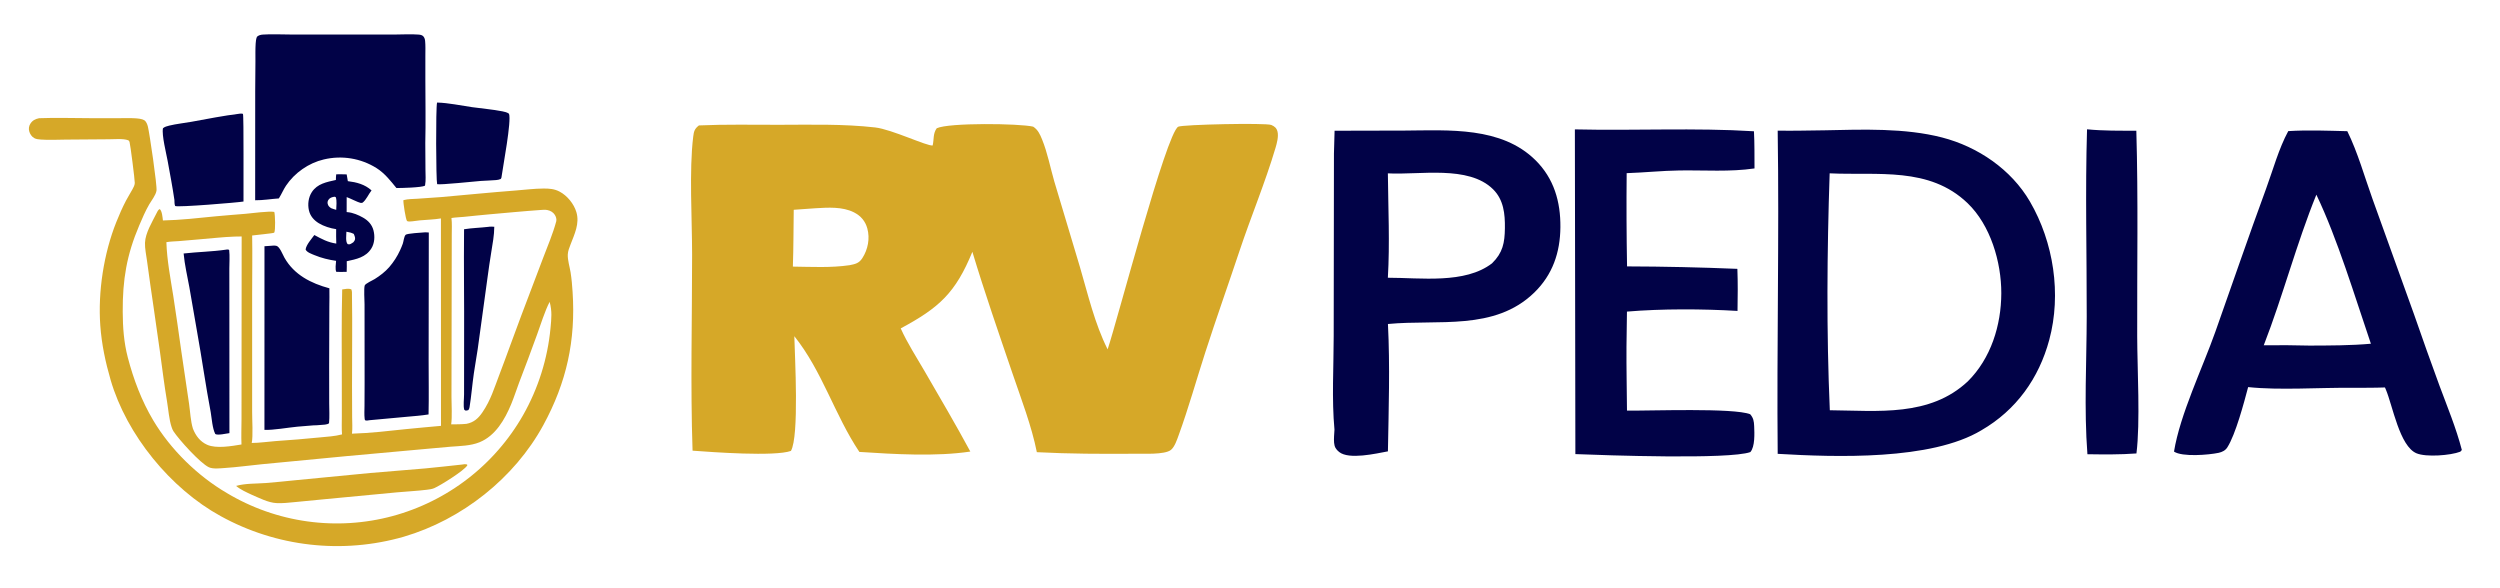 <svg xmlns="http://www.w3.org/2000/svg" shape-rendering="geometricPrecision" text-rendering="geometricPrecision" viewBox="0 0 1480 348.235"><g fill="#d6a828"><path d="M655.72 206.822c5.88-17.638 34.629-127.693 41.766-131.799 2.306-1.327 52.041-2.373 55.127-1.042 1.97.85 3.156 1.811 3.681 3.995.688 2.842-.388 6.864-1.198 9.584-6.106 20.543-14.515 40.616-21.304 60.971-6.668 19.996-13.786 39.999-20.251 60.028-5.252 16.263-9.891 32.88-15.723 48.94-.961 2.646-2.388 7.026-4.605 8.826-3.718 3.023-16.551 2.162-21.633 2.292-19.205.126-38.598.1-57.77-.924-3.094-15.535-9.322-31.661-14.441-46.682-8.131-23.862-16.448-47.798-23.725-71.933-10.027 24.409-19.645 33.091-42.416 45.329 3.918 8.745 9.373 17.106 14.171 25.4 9.118 15.76 18.388 31.483 27.033 47.51-20.233 3.075-45.152 1.56-65.691.218-14.662-21.903-21.855-47.676-38.506-68.518.314 12.526 2.946 59.156-2.003 67.927-9.643 3.437-46.527.721-58.239-.148-1.297-38.569-.259-77.529-.27-116.143-.004-20.92-1.793-49.883.647-69.679.399-3.26.784-4.701 3.397-6.727 15.768-.702 31.69-.347 47.48-.373 18.968-.033 37.959-.562 56.839 1.567 9.78 1.101 30.803 11.203 34.052 10.671.865-3.796.1-6.934 2.399-10.183 7.067-3.374 48.84-2.879 57.075-.965 2.813 1.785 4.055 4.535 5.278 7.533 3.241 7.936 4.883 16.732 7.266 24.963l15.206 50.762c4.779 16.315 8.697 33.365 16.359 48.6zM482.813 123.279l-12.922.913c-.163 11.203-.118 22.446-.514 33.638 11.111.141 22.524.784 33.546-.832 3.367-.673 5.592-1.087 7.592-4.191 3.312-5.156 4.568-11.58 2.95-17.527-1.19-4.372-3.855-7.485-7.865-9.536-6.797-3.471-15.368-2.905-22.786-2.465zm-209.578 151.765c.97-.114 2.478-.495 3.348.044l.059.418c-1.853 3.109-15.846 11.846-19.576 13.477-1.34.586-3.074.79-4.519.97-5.832.729-11.763.96-17.62 1.524l-42.262 4.009-17.963 1.74c-3.659.332-7.413.815-11.087.605-4.906-.28-10.021-3-14.484-4.884-3.215-1.521-6.636-2.984-9.376-5.284 5.385-1.557 11.964-1.292 17.582-1.709 5.661-.419 11.297-1.073 16.949-1.603l44.724-4.324 32.799-2.728c7.143-.65 14.291-1.506 21.426-2.255z"/><path d="M23.105 69.982c10.273-.407 20.705-.007 30.997-.013l16.775-.004c3.04.001 6.142-.127 9.175.072 1.521.1 4.033.301 5.329 1.12 1.234.78 1.846 2.501 2.184 3.835.921 3.64 5.573 35.115 5.084 37.915-.475 2.726-2.928 5.704-4.315 8.099-2.266 3.912-4.159 8.338-5.928 12.5-7.452 17.537-9.843 32.096-9.752 51.059.045 9.22.666 18.094 3.003 27.048 3.385 12.971 8.17 25.661 15.049 37.22 10.308 17.324 26.248 32.907 43.632 43.076.909.543 1.824 1.075 2.746 1.596.922.52 1.85 1.029 2.785 1.526.935.497 1.875.983 2.822 1.456.947.473 1.899.935 2.858 1.385.958.45 1.922.888 2.891 1.313.97.425 1.945.839 2.924 1.24.98.401 1.965.79 2.954 1.167.989.377 1.983.741 2.982 1.092.999.351 2.001.69 3.008 1.017 1.007.327 2.018.641 3.033.942 1.015.301 2.034.589 3.056.865 1.022.275 2.047.538 3.076.788 1.029.25 2.061.487 3.096.711 1.035.225 2.072.436 3.112.634s2.082.383 3.126.555c1.045.172 2.091.331 3.14.477 1.049.145 2.099.278 3.151.398 1.052.119 2.105.226 3.16.319 1.055.093 2.11.172 3.166.239 1.057.067 2.114.12 3.172.16 1.058.041 2.116.068 3.175.081 1.059.014 2.117.015 3.176.002 1.059-.013 2.117-.04 3.175-.079 1.057-.039 2.114-.092 3.171-.157 1.057-.066 2.112-.145 3.167-.238 1.055-.092 2.108-.197 3.16-.316s2.102-.251 3.151-.396c1.049-.145 2.096-.303 3.141-.474 1.045-.171 2.087-.356 3.127-.553 1.04-.197 2.077-.407 3.112-.63 1.035-.223 2.067-.46 3.096-.709 1.029-.249 2.054-.511 3.077-.786 1.008-.272 2.012-.557 3.013-.854 1.001-.297 1.998-.606 2.991-.927.993-.321 1.983-.655 2.968-1.001.985-.346 1.965-.704 2.941-1.074.977-.37 1.948-.752 2.915-1.145.967-.394 1.928-.8 2.885-1.217.957-.418 1.909-.847 2.855-1.288s1.887-.893 2.822-1.357c.935-.465 1.865-.94 2.788-1.427.923-.487 1.841-.985 2.752-1.495.911-.509 1.816-1.03 2.714-1.561.899-.532 1.79-1.075 2.675-1.629.885-.553 1.764-1.118 2.635-1.693.871-.575 1.734-1.161 2.591-1.758.857-.597 1.706-1.204 2.548-1.821.842-.617 1.676-1.245 2.502-1.883.827-.638 1.645-1.286 2.455-1.944.811-.658 1.613-1.326 2.407-2.004.794-.678 1.579-1.366 2.356-2.063.777-.697 1.546-1.403 2.305-2.12.76-.716 1.511-1.441 2.253-2.175.741-.735 1.474-1.478 2.198-2.231.723-.753 1.437-1.514 2.142-2.284.705-.771 1.4-1.549 2.086-2.336.685-.787 1.361-1.583 2.027-2.387.666-.804 1.322-1.616 1.968-2.436.646-.82 1.282-1.648 1.908-2.484.625-.835 1.241-1.678 1.846-2.529.605-.851 1.199-1.71 1.783-2.575.584-.865 1.157-1.738 1.719-2.617.563-.879 1.114-1.766 1.655-2.659.54-.893 1.069-1.793 1.588-2.699 1.123-1.979 2.194-3.986 3.212-6.021 1.017-2.035 1.981-4.096 2.89-6.182.909-2.086 1.762-4.195 2.56-6.326.797-2.131 1.538-4.282 2.222-6.452.684-2.17 1.311-4.357 1.88-6.56.569-2.203 1.079-4.42 1.53-6.651.452-2.23.845-4.47 1.178-6.721.334-2.251.608-4.51.822-6.775.526-5.74.996-9.793-.517-15.47-2.676 5.004-5.49 13.948-7.49 19.459-3.431 9.488-6.961 18.939-10.59 28.353-1.605 4.272-2.978 8.627-4.728 12.843-3.729 8.983-9.276 18.645-18.702 22.462-5.352 2.167-11.429 2.189-17.115 2.637-4.023.318-8.052.71-12.071 1.08l-49.241 4.471-50.419 4.826c-7.392.723-14.759 1.766-22.175 2.248-2.692.175-6.76.694-9.244-.472-5.147-2.417-17.751-16.417-20.954-21.321-.48-.735-.805-1.614-1.082-2.445-1.514-4.535-1.896-10.371-2.7-15.162-1.625-9.677-2.822-19.393-4.148-29.112l-3.718-26.046c-1.317-9.358-2.782-18.651-3.978-28.033-.435-3.408-1.339-7.346-1.203-10.763.232-5.838 4.217-12.243 6.776-17.379.433-.87.982-2.229 1.965-2.558 1.377 1.119 1.657 4.97 1.868 6.731 10.597-.236 21.08-1.45 31.615-2.49 5.695-.562 11.426-.94 17.13-1.441 3.826-.336 14.189-1.738 17.186-1.138.537 1.8.766 10.999-.033 12.281-.261.418-11.426 1.404-13.071 1.684.209 11.549-.008 23.146-.01 34.699l-.002 69.701c-.026 4.638.627 14.425-.241 18.429 4.746-.021 9.454-.784 14.18-1.121 8.653-.577 17.294-1.293 25.923-2.148 4.484-.447 8.975-.65 13.347-1.806-.286-3.541-.105-7.236-.11-10.793l-.017-19.504c-.011-18.499-.231-37.028.232-55.521 1.724-.235 3.731-.735 5.395-.052.514.978.374 2.513.393 3.624.305 17.766-.021 35.583.032 53.354l.067 18.603c.015 3.24.289 6.642-.092 9.854 10.791-.302 21.583-1.59 32.312-2.726 6.786-.719 13.584-1.243 20.376-1.898l-.035-122.798c-4.093.682-8.222.758-12.343 1.13-2.072.187-4.186.643-6.26.695-.555.015-.941-.067-1.455-.269-.834-1.067-2.302-10.795-2.163-12.34.095-.032.188-.068.285-.095 2.405-.659 5.458-.61 7.948-.778 4.77-.295 9.537-.628 14.302-1 14.618-1.28 29.209-2.763 43.843-3.87 5.504-.417 11.148-1.162 16.662-1.174 3.41-.008 6.351.206 9.421 1.821 4.543 2.388 8.494 7.251 9.954 12.161 2.006 6.739-1.106 12.976-3.471 19.168-.724 1.896-1.531 3.838-1.618 5.892-.143 3.379 1.13 7.259 1.666 10.636.61 3.844.927 7.709 1.182 11.59 1.883 28.736-3.554 53.461-17.3 78.733-17.125 31.482-48.321 56.056-82.616 66.118-1.121.322-2.245.63-3.374.925-1.129.295-2.261.575-3.396.842-1.135.267-2.274.519-3.415.758-1.142.239-2.286.464-3.433.675-1.147.211-2.297.408-3.449.591-1.151.183-2.305.351-3.461.505-1.156.155-2.314.295-3.474.421-1.159.127-2.32.239-3.482.336-1.162.098-2.325.182-3.49.251-1.164.069-2.329.123-3.494.164-1.166.041-2.332.067-3.498.08-1.167.012-2.333.01-3.499-.007-1.166-.016-2.332-.047-3.497-.092-1.165-.045-2.33-.104-3.494-.177-1.164-.074-2.327-.162-3.489-.264-1.162-.101-2.322-.217-3.481-.348-1.159-.131-2.317-.275-3.472-.434s-2.309-.331-3.46-.518c-1.151-.187-2.3-.388-3.446-.603-1.146-.215-2.289-.444-3.43-.687-1.141-.243-2.278-.5-3.413-.771-1.135-.271-2.266-.556-3.393-.855-1.127-.299-2.251-.611-3.37-.937-1.12-.326-2.236-.666-3.347-1.019-1.111-.353-2.218-.72-3.321-1.101-1.103-.381-2.2-.775-3.293-1.182-1.093-.408-2.18-.829-3.263-1.263-1.083-.434-2.16-.881-3.231-1.341-1.071-.461-2.137-.934-3.197-1.421s-2.114-.986-3.162-1.498c-1.047-.513-2.089-1.038-3.124-1.576-1.035-.537-2.063-1.088-3.084-1.651-29.65-16.249-55.653-48.077-65.12-80.525-3.083-10.565-5.341-21.267-6.137-32.271-1.442-19.959 2.043-42.689 9.493-61.302 1.709-4.269 3.581-8.582 5.722-12.654 1.195-2.272 2.59-4.434 3.813-6.691.63-1.161 1.343-2.41 1.387-3.758.055-1.704-2.62-22.806-3.096-24.276-.167-.519-.341-.825-.885-1.044-2.697-1.087-8.574-.574-11.574-.562l-25.429.195c-4.835.047-9.822.322-14.643-.031-1.294-.095-2.731-.217-3.883-.853-1.498-.826-2.558-2.448-2.99-4.075-.404-1.521-.172-3.066.659-4.404 1.254-2.02 2.919-2.804 5.163-3.303zm297.121 54.319c-10.455.723-20.85 1.756-31.286 2.658-4.81.416-9.593.962-14.395 1.429-2.423.236-4.878.286-7.283.666.382 3.227.195 6.578.181 9.826l-.027 14.226-.081 48.525-.061 33.341c0 4.694.484 11.784-.181 16.251 3.015-.01 6.014-.008 9.018-.304 4.404-.829 7.092-3.29 9.526-6.884 4.926-7.277 6.891-14.132 9.961-22.151 4.476-11.692 8.607-23.504 13.049-35.208l12.878-33.972c2.705-7.126 5.797-14.3 7.769-21.665.33-1.233-.155-2.732-.806-3.793-.987-1.609-2.707-2.579-4.538-2.913-1.216-.221-2.499-.131-3.724-.032zm-181.286 15.756c-7.203.247-14.402 1.148-21.589 1.697l-11.435.981c-2.473.2-4.969.183-7.414.64.327 10.643 2.435 21.39 4.088 31.891 1.706 10.841 3.185 21.756 4.74 32.622l4.6 31.183c.7 4.776.864 10.093 2.281 14.681 1.631 4.161 4.254 7.703 8.445 9.561 5.43 2.407 14.483.766 20.303-.182-.207-4.994-.002-10.043.018-15.043l.016-26.193.067-81.907-4.12.069z"/></g><g fill="#010247"><path d="M1235.524 76.546c9.706.961 19.445.821 29.184.843 1.157 40.476.399 81.177.51 121.676.055 19.519 1.878 50.921-.447 69.376-9.702.721-19.305.606-29.022.462-2.055-26.874-.458-54.665-.414-81.658.063-36.821-.928-73.915.189-110.698zm-303.198.048c35.242.839 70.862-1.057 106.015 1.12.392 7.307.274 14.677.325 21.999-14.444 2.129-29.687.983-44.272 1.194-10.512.155-20.913 1.253-31.406 1.604-.177 18.399-.102 36.798.226 55.198 21.78.067 43.55.55 65.31 1.449.322 8.316.225 16.588.085 24.908-20.761-1.231-44.823-1.342-65.451.399l-.281 20.75c-.085 12.615.211 25.252.299 37.867 13.805.177 63.067-1.73 72.935 2.144 1.933 2.207 2.236 4.191 2.358 7.041.181 4.221.536 12.197-2.262 15.365-12.607 4.491-86.152 1.892-103.587 1.194l-.296-192.231zm-142.256.802 41.533-.096c26.191-.181 57.201-2.425 77.389 17.527 10.992 10.867 14.892 24.62 14.762 39.667-.129 14.977-4.616 28.172-15.494 38.739-23.503 22.831-56.85 15.731-86.6 18.573 1.257 24.841.429 50.515-.015 75.397-7 1.286-23.027 5.075-28.896.355-1.907-1.534-2.743-3.005-2.968-5.415-.233-2.491.096-5.278.222-7.78-1.667-18.048-.462-37.275-.458-55.438l.148-107.993c.101-4.512.227-9.023.377-13.535zm31.546 25.23c.189 20.384 1.205 41.467-.004 61.795 19.316-.011 45.68 3.8 61.677-8.538 6.391-6.258 7.499-12.164 7.61-20.853.111-8.361-.721-16.784-7.004-22.986-14.596-14.418-43.651-8.342-62.279-9.418zm533.033-25.004c11.613-.736 23.33-.237 34.954.041 6.209 12.593 10.149 26.841 14.906 40.084l24.638 68.452c4.874 14.072 9.876 28.099 15.006 42.08 4.657 12.545 9.895 25.156 13.262 38.122l-.924 1.009c-5.821 2.232-20.125 3.33-25.873.961-10.072-4.151-14.149-28.223-18.214-37.815l-.51-1.187c-6.442.24-12.914.174-19.364.222-19.246-.236-42.886 1.549-61.633-.436-2.447 9.236-7.422 28.016-12.326 35.701-1.175 1.841-3.086 2.772-5.149 3.216-5.784 1.238-21.508 2.561-26.412-.732 3.607-22.099 16.784-49.217 24.49-70.958 10.002-28.212 19.671-56.491 30.001-84.593 4.11-11.192 7.481-23.707 13.147-34.167zm16.636 37.619c-11.794 29.059-19.767 59.895-31.147 89.176 9.018-.131 18.034-.074 27.048.17 12.123-.044 24.298-.033 36.381-1.101-9.532-27.965-19.678-61.928-32.282-88.244zm-291.138-38.099c22.565-.499 47.602-1.43 69.542 4.239 21.186 5.474 40.931 18.887 52.026 37.933 14.041 24.106 18.732 54.824 11.447 81.883-6.128 22.779-19.586 41.603-40.136 53.501-29.783 17.971-86.54 15.963-120.633 13.971-.599-63.773.957-127.608 0-191.336 9.229.185 18.521-.111 27.754-.192zm3.009 25.47c-1.563 46.449-1.94 93.807.096 140.249 28.523.274 59.186 4.01 81.713-17.113 13.661-13.594 19.763-33.154 19.804-52.174.041-18.429-6.394-40.306-20-53.338-22.683-21.737-53.161-16.259-81.614-17.623zm-884.113.578c2.06-.067 4.125.008 6.185.05l.689 4.001c5.211.645 10.039 1.886 14.033 5.473-1.737 2.167-3.147 5.616-5.291 7.259-.492.159-.775.212-1.295.112-1.447-.28-6.117-2.718-8.13-3.407.013 2.957.007 5.914-.018 8.871.089.006.178.012.267.02l.443.046c3.055.291 6.324 1.693 8.98 3.2 3.024 1.717 5.307 4.124 6.198 7.571.892 3.448.675 7.558-1.22 10.629-3.302 5.35-8.943 6.4-14.604 7.634.041 2.098.041 4.177-.054 6.274-2.029.11-4.085.032-6.117.02-.817-1.454-.251-4.82-.146-6.525-4.387-.637-8.689-1.676-12.787-3.382-1.575-.656-4.554-1.65-5.249-3.331.304-2.73 3.531-6.312 5.164-8.575 4.42 2.387 7.964 4.337 12.991 5.074-.155-2.827-.06-5.713-.073-8.546-3.433-.509-7.246-1.676-10.234-3.484-2.913-1.763-5.133-4.279-5.896-7.674-.809-3.597-.303-7.633 1.713-10.748 3.27-5.053 8.842-5.98 14.258-7.214-.008-1.134.065-2.222.193-3.348zm6.031 33.983c-.028 2.01-.626 5.786.699 7.32.781.245 1.257.213 1.99-.176.475-.257.932-.542 1.371-.856.701-.847 1.129-1.362 1.072-2.518-.039-.788-.486-1.728-.763-2.467-1.47-.733-2.745-1.052-4.369-1.303zm-7.18-20.706c-1.428.289-2.592.547-3.451 1.82-.468.692-.645 1.472-.472 2.292.281 1.329.967 1.922 2.051 2.66 1.001.378 1.987.723 3.02 1 .06-2.267.461-5.29-.224-7.435-.464-.335-.414-.287-.924-.337zm60.847-55.756c6.85.189 13.887 1.746 20.678 2.719 5.923.848 12.122 1.316 17.974 2.476 1.318.262 2.87.591 3.931 1.436 1.593 4.136-3.574 31.146-4.481 37.798-.087.36-.219.52-.432.816-.876.385-1.743.553-2.692.643-2.965.28-6.024.289-9.009.511-3.073.229-24.258 2.467-25.925 1.913-.681-2.371-.857-45.243-.044-48.312zm-116.79 6.582c.693-.07 1.19-.092 1.876.104.578 1.301.207 46.073.321 51.914-3.292.583-38.978 3.548-40.46 2.648-.453-1.108-.385-2.387-.435-3.571-1.138-7.762-2.636-15.575-4.039-23.296-.756-4.163-3.561-15.236-2.735-19.164.944-.865 2.514-1.272 3.747-1.573 4.21-1.029 8.754-1.464 13.036-2.244 9.48-1.726 19.125-3.646 28.689-4.818zm17.751 78.262c1.208-.074 2.71-.3 3.891-.035 1.99.449 3.771 5.23 4.797 7.042 5.752 10.156 15.785 15.203 26.609 18.114.124 3.584-.048 7.199-.034 10.789l-.108 35.238.029 21.956c.009 3.919.282 7.974-.095 11.87-.98.982-3.763.927-5.179 1.063-1.304.217-2.795.134-4.133.227-3.133.224-6.264.481-9.391.772-5.456.5-14.551 2.161-19.539 1.881l.018-108.7 3.135-.217zm91.764-8.001c.758-.057 1.616.062 2.382.095l-.098 75.735c-.012 10.644.199 21.324-.047 31.964-4.247.704-8.495.982-12.776 1.381l-22.182 2.038c-.865.155-1.757.366-2.598.037-.164-.292-.228-.515-.269-.849-.306-2.503-.109-5.174-.094-7.696l.056-13.521-.032-46.575c-.013-2.187-.473-9.434.106-11.158.38-1.129 4.756-3.083 5.904-3.797 3.075-1.913 6.237-4.328 8.615-7.075 2.552-2.948 4.801-6.421 6.41-9.972.577-1.273 1.135-2.571 1.604-3.888.508-1.428.672-4.145 1.678-5.252.78-.857 9.586-1.314 11.341-1.467z"/><path d="m151.058 118.547.023-64.719.137-17.596c.017-3.465-.096-6.995.133-10.451.09-1.358.229-2.753.764-4.013.946-.889 2.199-1.209 3.472-1.298 5.293-.368 10.834-.044 16.151-.044l32.356.006 29.761.008c4.58.002 9.395-.338 13.941.032.942.077 2.009.242 2.712.934.743.731 1.063 1.798 1.161 2.81.272 2.813.144 5.734.145 8.562l-.003 14.597c-.007 12.402.276 24.86-.038 37.256.068 5.343.1 10.687.096 16.031.006 2.762.297 6.045-.193 8.76l-.091.5c-1.81 1.103-14.327 1.433-16.91 1.381-3.536-4.334-6.988-8.775-11.787-11.797-.573-.36-1.155-.706-1.745-1.037-.591-.331-1.189-.648-1.795-.949-.607-.301-1.22-.587-1.84-.858-.621-.271-1.248-.526-1.881-.765-.633-.24-1.271-.464-1.916-.671-.644-.208-1.293-.4-1.947-.575-.654-.175-1.312-.334-1.973-.477-.662-.142-1.327-.268-1.995-.378-.668-.109-1.338-.202-2.011-.278-.673-.076-1.347-.135-2.023-.177-.675-.043-1.351-.068-2.028-.077-.677-.009-1.354-0-2.03.025-.677.025-1.352.067-2.027.126-.674.059-1.346.134-2.017.226-.671.092-1.339.201-2.004.327-.665.125-1.327.267-1.985.426-8.928 2.088-17.284 7.93-22.373 15.544-1.552 2.323-2.593 4.913-4.075 7.273l-.163.254c-4.689.31-9.286 1.132-14.002 1.083zm-17.195 29.236c.124-.02.248-.048.374-.061.628-.067.974-.106 1.439.325.413 3.577.09 7.401.091 11.014l.019 21.822.038 75.527c-1.816.235-6.965 1.448-8.369.524-1.715-3.325-2.079-9.137-2.709-12.924-3.011-15.842-5.209-31.835-8.08-47.7l-4.565-26.289c-1.2-6.57-2.796-13.314-3.389-19.958 8.352-.967 16.841-1.056 25.151-2.28zm155.208-13.488c1.169-.225 2.365-.108 3.548-.06-.023 5.023-.997 10.097-1.791 15.044-.822 5.076-1.57 10.163-2.244 15.261l-5.784 42.154c-.697 4.731-1.567 9.436-2.254 14.17-.974 6.706-1.493 13.507-2.57 20.19-.11.679-.307 1.123-.687 1.69-.344.106-.754.267-1.111.297-.719.06-.823-.034-1.337-.471-.686-2.321-.102-6.475-.117-9.092l.029-32.769c.109-21.661-.26-43.34-.031-64.996 4.754-.766 9.571-.859 14.349-1.418z"/></g></svg>